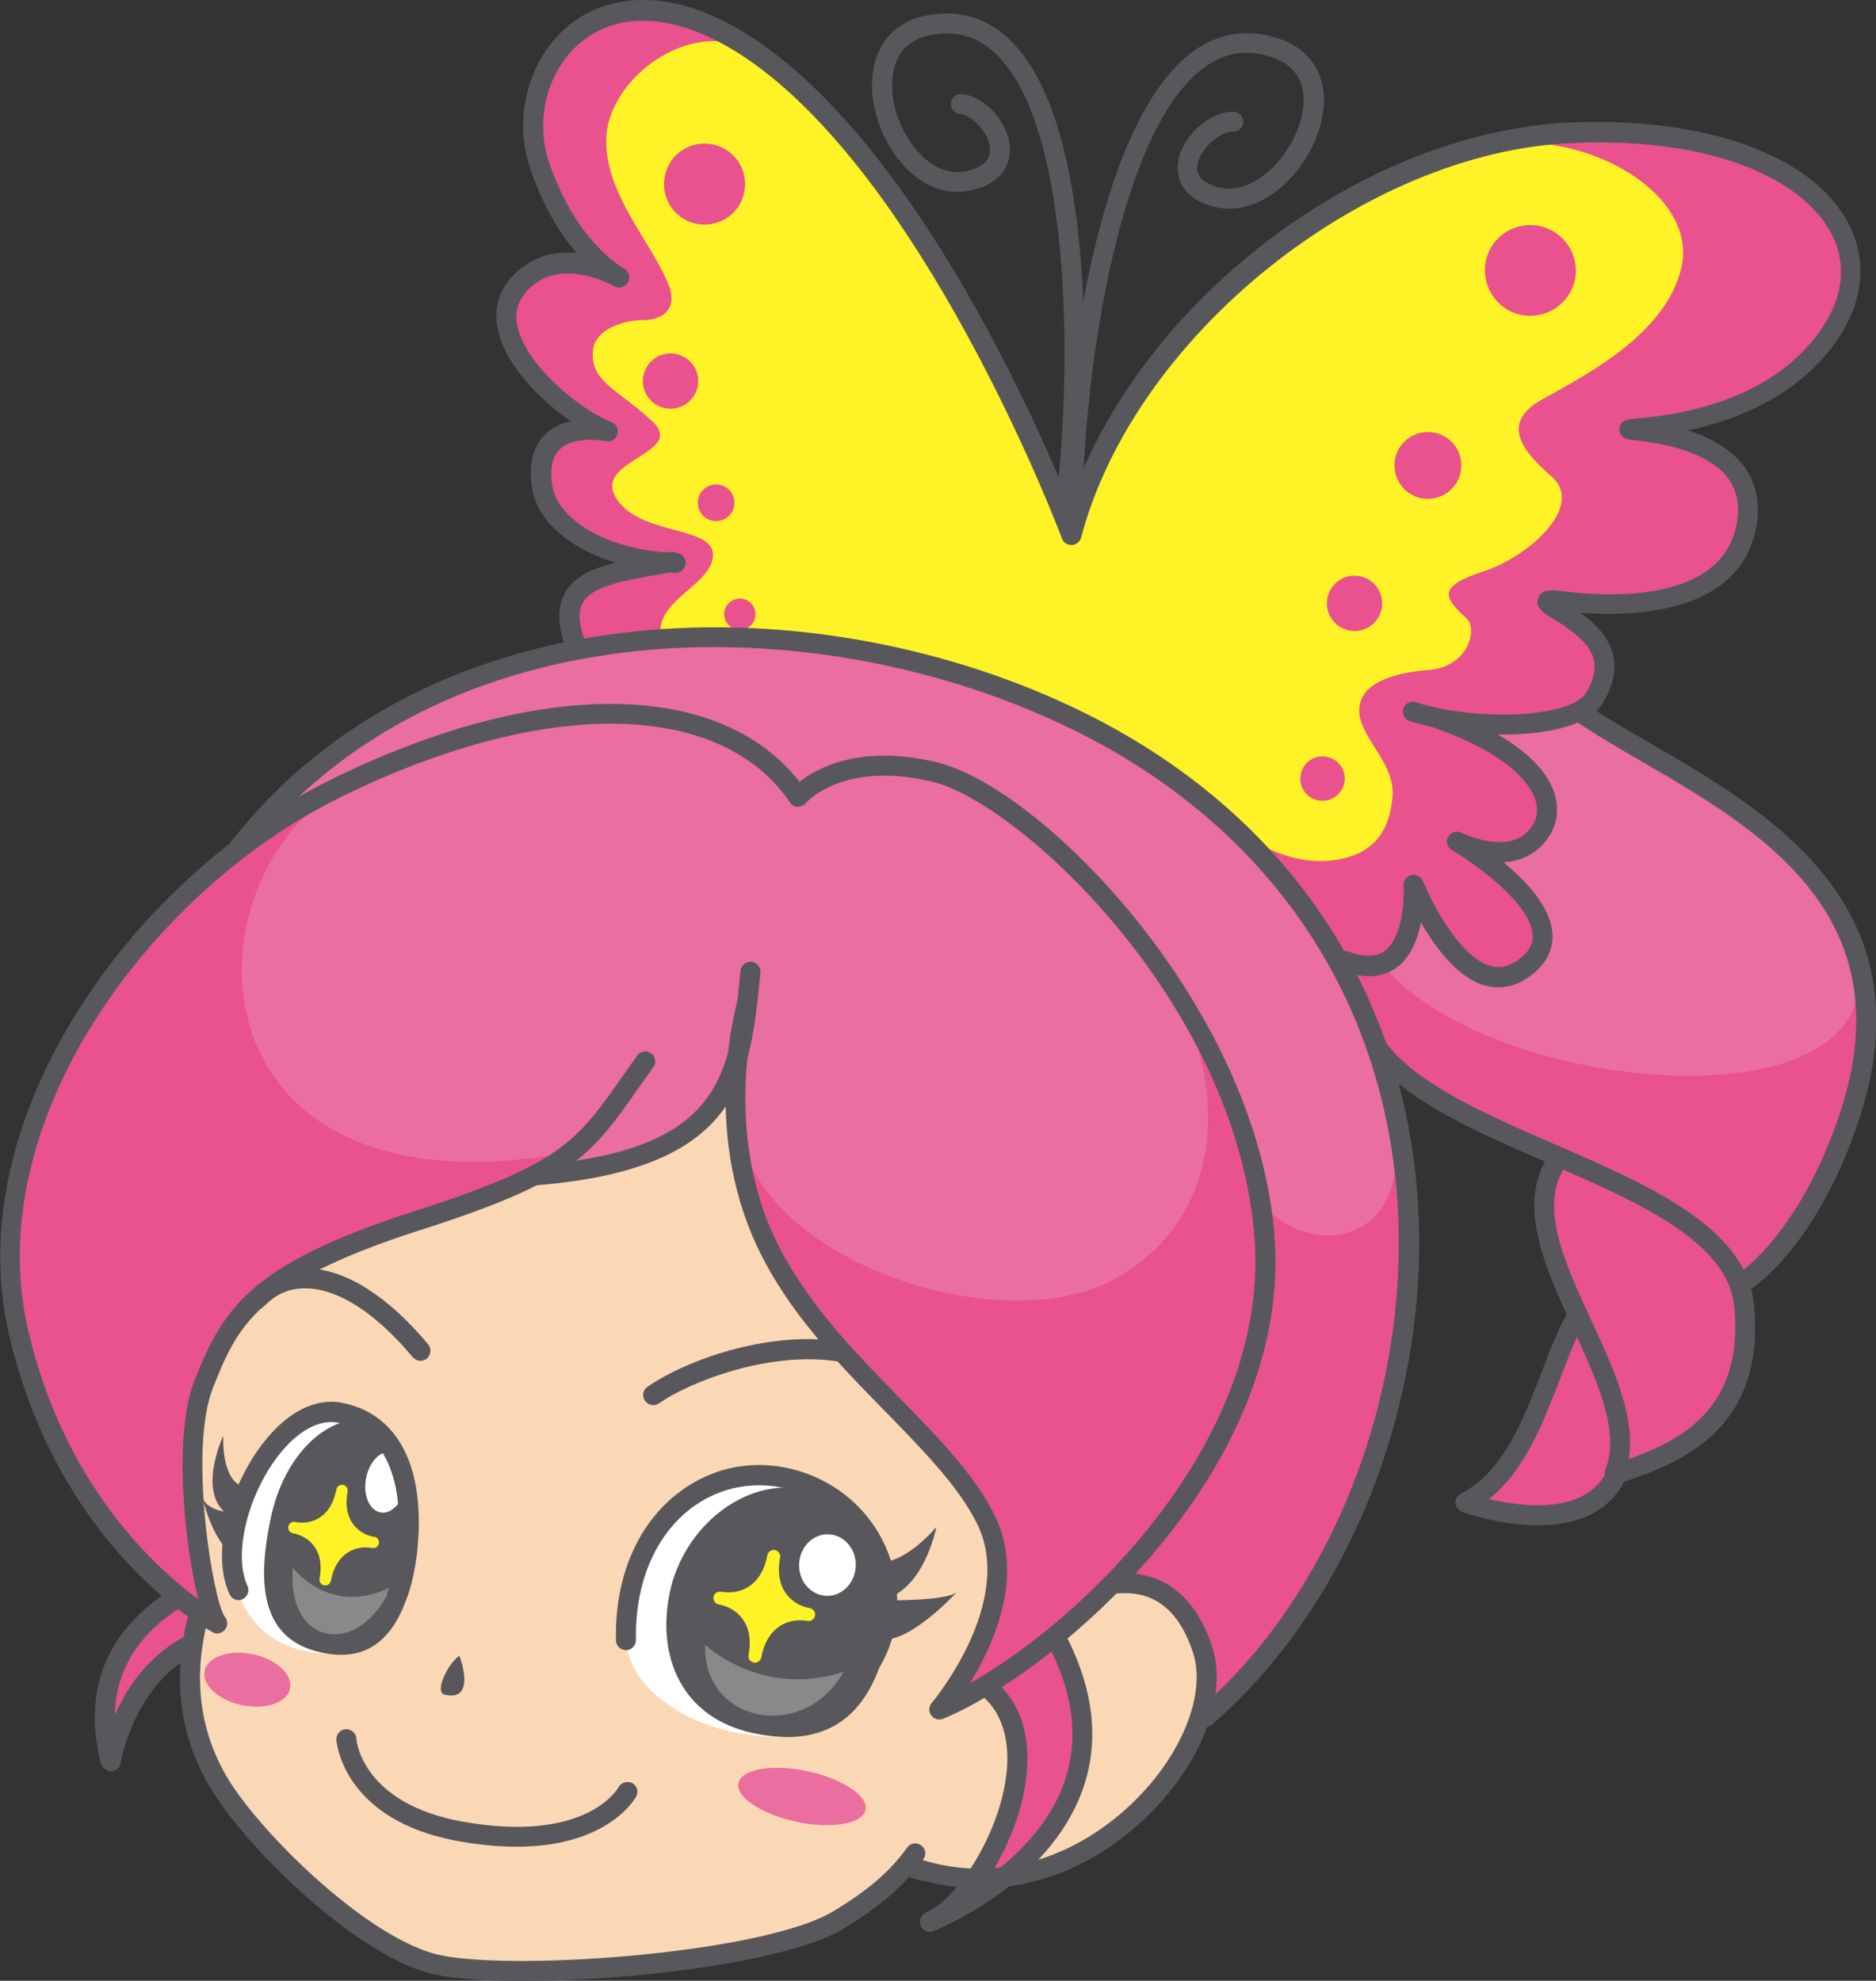 <?xml version="1.0" encoding="UTF-8"?><svg xmlns="http://www.w3.org/2000/svg" width="64.81" height="68.43" viewBox="0 0 64.81 68.43"><rect x="0" y="0" width="64.81" height="68.43" fill="#333333" stroke="none"/><defs><style>.d{fill:#fff226;}.e{fill:#fff;}.f{fill:#eb6ea0;}.g{fill:#58585c;}.h{fill:#898989;}.i{fill:#e9528e;}.j{fill:#fbd8b5;}</style></defs><g id="a"/><g id="b"><g id="c"><g><path class="f" d="M33.25,23.15c-.31-1.46,2.16-7.19,10.39-6.11,0,0,3.91,1.2,5.4,2.94,0,0,3.51,2.97,4.75,4.12,.32,.3,1.58,1.25,2.36,1.7,1.08,.63,2.33,1.1,3.46,1.73,1.16,.65,1.99,1.42,2.68,2.16,1.86,1.99,2.59,4.98,2.22,7.11-.37,2.13-2.46,6.75-4.16,7.41-.23,1.03-.09,2.93-.5,3.84-.41,.91-2.87,3.03-3.77,2.87-.42,.77-4,2.14-5.45,.99,1.93-1.7,3.47-5.67,3.81-6.36,.01-1.24-1.38-2.45-.83-5.57-1.99-.89-4.15-1.96-4.64-2.41-.76-.69-1.37-1.06-1.37-1.06l-12.57-10.83-1.78-2.53Z"/><path class="f" d="M8.68,28.66c3.23-3.5,10.86-8.64,22.92-5.83,12.05,2.81,15.39,11.44,16.45,15.08,.82,2.82,1.34,15.22-6.32,21.34-7.66,6.12-4.31-17.15-4.5-18.12-.19-.97-12.64-8.4-12.84-8.45-.2-.04-15.24-1.54-15.24-1.54l-.46-2.47Z"/><path class="j" d="M7.57,41.15c-1.89,3.24-2.22,9.22-.92,12.55,.83,2.14,.45,1.68,.17,2.31-.8,1.82,.03,4.96,.77,5.99,.74,1.03,4.23,5.21,7.32,5.82,1.31,.26,2.61,.42,6.93-.2,4.32-.62,5.93-.52,6.54-.83,.6-.31,2.94-2.35,2.94-2.35l.52,.27s6.34,1.69,9.45-4.92c1.04-2.2-.28-5.2-3.03-5.28-2.75-.08-1.44-7.86-1.44-7.86l-10.61-15.3-15.64,3.21-2.99,6.59Z"/><path class="d" d="M20.51,22.53s-1.2-.37-.86-1.43c.34-1.05,.91-1.18,1.43-1.27s2.05-.13,2.05-.13c0,0-3.03-.7-3.87-1.6-.85-.9-.58-2.18-.04-2.81,.55-.63,1.54-.67,1.54-.67,0,0-2.81-1.59-3.13-2.99s.3-2.21,1.13-2.4c.83-.2,1.62-.05,1.62-.05,0,0-2.37-2.71-1.82-5.92C18.91,1.2,20.75-.02,23.05,.46c2.3,.49,5.13,2,7.47,5.64,2.34,3.64,4.25,7.56,4.89,9.09,.63,1.53,1.71,3.49,1.71,3.49,0,0,.6-3.07,3.3-6.4,2.69-3.33,4.99-5.64,10.03-7.05,4.46-1.25,8.81-.68,10.64,.53,1.84,1.22,3.82,3.2,2.41,5.41-2.3,3.58-7.12,3.68-7.12,3.68,0,0,2.92,.5,3.69,1.59,.78,1.09-.19,3.51-1.71,3.86-1.52,.34-4.56,.73-4.56,.73,0,0,1.76,.77,1.61,2.23-.14,1.46-3.12,2.08-5.12,1.47-.02,.45,0,0,0,0,0,0,.24,.59,.81,.85,.57,.26,3.02,1.42,2.23,2.92-.79,1.5-2.73,1.03-2.73,1.03,0,0,1.59,.71,2.1,1.43,.51,.73,.72,1.91,.12,2.43-.61,.52-2.27,0-2.78-.65-.51-.65-.94-1.44-.94-1.44,0,0-1.04,2.08-1.7,2.17-.67,.09-.87-.52-1.18-.93-.31-.42-2.79-4.44-8.44-7.31-5.66-2.87-8.64-2.9-11.26-2.93-2.63-.04-5.98,.23-5.98,.23"/><path class="i" d="M54.41,9.66c-.18,.85-1.01,1.39-1.86,1.22h0c-.85-.18-1.39-1.01-1.22-1.86h0c.18-.85,1.01-1.39,1.86-1.21h0c.85,.18,1.39,1.01,1.22,1.86h0Z"/><path class="i" d="M25.71,6.65c-.16,.76-.9,1.24-1.66,1.08h0c-.76-.16-1.24-.9-1.08-1.66h0c.16-.76,.9-1.24,1.66-1.08h0c.76,.16,1.24,.9,1.08,1.66h0Z"/><path class="i" d="M24.1,13.36c-.11,.52-.62,.85-1.13,.74h0c-.52-.11-.85-.62-.74-1.13h0c.11-.52,.62-.85,1.13-.74h0c.52,.11,.85,.62,.74,1.13h0Z"/><path class="i" d="M25.36,17.5c-.07,.34-.41,.56-.75,.49h0c-.34-.07-.56-.41-.49-.75h0c.07-.34,.41-.56,.75-.49h0c.34,.07,.56,.41,.49,.75h0Z"/><path class="i" d="M26.09,21.33c-.06,.29-.35,.48-.64,.42h0c-.29-.06-.48-.35-.42-.64h0c.06-.29,.35-.48,.64-.42h0c.29,.06,.48,.35,.42,.64h0Z"/><path class="i" d="M50.46,16.32c-.13,.62-.74,1.02-1.37,.89h0c-.62-.13-1.02-.74-.89-1.37h0c.13-.62,.74-1.02,1.37-.89h0c.62,.13,1.02,.74,.89,1.37h0Z"/><path class="i" d="M47.73,21.04c-.11,.52-.62,.85-1.13,.74h0c-.52-.11-.85-.62-.74-1.13h0c.11-.52,.62-.85,1.13-.74h0c.52,.11,.85,.62,.74,1.13h0Z"/><path class="i" d="M46.44,27.06c-.09,.41-.5,.68-.91,.59h0c-.42-.09-.68-.5-.59-.91h0c.09-.42,.49-.68,.91-.59h0c.42,.09,.68,.5,.59,.91h0Z"/><path class="i" d="M26.01,1.74c-2.23-1.14-4.93,.98-5.06,2.94-.13,1.96,1.58,3.69,2.16,5.19,.27,.7-.09,1.18-.89,1.19-.8,0-1.66,.38-1.73,1.01-.13,1.12,.83,1.35,2.04,2.48,1.21,1.13-2.06,1.33-1.25,2.65,.81,1.32,3.34,.95,3.35,1.96s-1.91,1.54-1.81,2.71c.04,.44-.76,.27-1.35,.35-.99,.14-1.97,.16-1.81-1.11,.26-2.04,3.1-1.61,3.1-1.61,0,0-4.71-.95-4.04-3.44,.39-1.46,1.84-1.4,1.84-1.4,0,0-4.34-2.31-2.7-4.7,.91-1.33,3.11-.71,3.11-.71,0,0-5.27-5.17-.6-8.45,2.34-1.65,5.65,.92,5.65,.92Z"/><path class="i" d="M51.62,4.96c3.44-.4,6.97,1.79,6.48,4.22-.49,2.42-3.58,3.91-4.86,4.64s-.83,1.62,.35,2.63c1.18,1.01-.73,2.76-2.34,3.29-1.61,.53-1.38,.89-.58,1.63,.38,.35,.08,1.68-1.34,1.78-1.06,.08-1.97,.37-2.26,.93-.56,1.08,1.12,2.08,1.04,3.38-.09,1.45-.85,2.1-2.04,2.26-1.64,.22-3.06-.87-3.06-.87l3.46,4.44s2.4,.88,2.37-2.5c.93,1.61,2.31,3.45,3.24,2.91,.93-.54,1.51-1.23,1.06-1.98-.45-.75-1.79-2.16-1.79-2.16,0,0,2.22-.41,2.09-1.59-.13-1.18-2.6-2.73-2.6-2.73,0,0,3.91-.02,4.47-1.62,.57-1.59-1.33-2.74-1.33-2.74,0,0,5.36,.43,6.23-1.72,.87-2.15-.88-3.8-2.75-4.16-1.87-.35,3.77-.32,5.39-3.06,1.62-2.75,1.37-5.33-3.59-6.91-4.97-1.58-7.65-.08-7.65-.08Z"/><path class="e" d="M8.03,54.1c.12,1.35,.97,2.95,3.26,3.03,2.3,.08,1.7-8.1,.58-8.29-1.12-.18-2.82,1.13-3.26,2.13-.44,1.01-.58,3.12-.58,3.12"/><path class="e" d="M21.63,56.67c.07,1.64,2.24,3.33,5.35,3.34,2.32,0,2.86-8.62,.16-8.95-2.7-.33-4.44,.55-4.92,2.31-.47,1.77-.59,3.3-.59,3.3Z"/><path class="i" d="M5.89,55.07c-.89,.28-1.86,2.12-2,2.67-.14,.56-.07,3.08-.07,3.08,0,0,.51-2.73,1.38-3.17,.87-.44,2.11-1.58,2.11-1.58l-1.42-1.01Z"/><path class="i" d="M33.8,57.39c.96,1.02,1.34,2.01,1.28,3.08-.06,1.07-.51,3.77-1.02,4.86,0,0,1.43-.86,2.44-2.55,1.11-1.84,1.67-4.5-.05-6.24-.76,.19-2.65,.85-2.65,.85Z"/><path class="i" d="M43.32,41.17c1.36,2.44,5.95,2.2,4.68-2.85,0,0,3.66,12.44-6.37,21.01,0,0,1.24-3.64-2.76-4.75,1.48-3.03,3.52-4.99,4.5-8.06,.98-3.08-.05-5.35-.05-5.35Z"/><path class="i" d="M47.73,33.28c3.25,4.14,15.12,5.55,16.37,1.35,0,0,.78,2.95-.79,6-1.58,3.06-2.96,3.57-2.96,3.57,0,0,.33,2.79-.55,4.22-.88,1.43-3.72,2.49-3.72,2.49,0,0-2.25,2.5-5.45,.99,0,0,4.11-4.1,3.54-7.23-.57-3.13-1.52-1.52-.45-4.76-2.38-.99-4.67-1.82-5.9-3.05-1.23-1.23-1.35-3.57-1.35-3.57h1.27Z"/><path class="g" d="M21.4,19.48c-1.64-.46-2.84-1.45-3.02-2.62-.13-.82,.03-1.45,.47-1.87,.25-.23,.55-.37,.86-.44-1.01-.71-2.16-1.84-2.48-3.03-.19-.69-.06-1.33,.36-1.85,.58-.7,1.39-1.02,2.33-.93-.58-.67-1.17-1.62-1.62-2.97-.61-1.84,.04-3.96,1.54-5.04,.84-.6,3.19-1.71,6.86,1.07,5.19,3.93,9.08,12.71,10.26,15.61,2.36-6.95,10.06-12.88,17.34-13.18,4.61-.19,8.26,1.12,9.52,3.42,.71,1.29,.58,2.76-.37,4.12-1.29,1.86-3.33,2.71-5.13,3.1,.77,.25,1.53,.65,1.98,1.31,.41,.6,.53,1.33,.34,2.18-.63,2.78-4.04,2.96-6.04,2.81,.83,.6,1.71,1.57,.77,3.12-.81,1.34-4.56,1.31-6.67,.62-.18-.06-.28-.25-.22-.43,.06-.18,.25-.28,.43-.22,2.19,.69,5.36,.52,5.88-.32,.75-1.23-.02-1.86-1.11-2.55l-.07-.04c-.28-.17-.59-.37-.47-.69,.12-.32,.48-.28,.88-.23,1.6,.2,5.37,.37,5.95-2.21,.15-.66,.07-1.19-.23-1.64-.57-.83-1.84-1.17-2.8-1.31-.2-.03-.36-.05-.47-.06-.23-.03-.53-.06-.52-.38,0-.32,.28-.34,.56-.37,.12-.01,.29-.03,.51-.05,1.88-.22,4.43-.92,5.88-3.01,.8-1.15,.92-2.33,.33-3.4-.89-1.62-3.69-3.27-8.89-3.06-7.22,.29-15.16,6.67-16.99,13.63-.04,.14-.17,.25-.32,.26-.15,0-.29-.08-.34-.22-.04-.12-4.42-11.71-10.4-16.23-2.32-1.76-4.52-2.14-6.04-1.06-1.27,.91-1.81,2.7-1.29,4.26,.71,2.12,1.8,3.14,2.4,3.57,.04,.03,.08,.06,.11,.08,.21,.11,.26,.2,.27,.34,0,.13-.06,.26-.18,.32-.15,.08-.27,.05-.43-.05-.06-.03-.15-.08-.29-.13-.81-.32-1.94-.51-2.71,.43-.28,.35-.36,.75-.23,1.23,.38,1.4,2.3,2.87,3.22,3.21,.17,.06,.26,.24,.21,.42-.05,.17-.22,.28-.4,.24-.3-.06-1.16-.13-1.59,.28-.27,.25-.35,.68-.26,1.26,.2,1.25,2.07,2.27,4.27,2.32,.19,0,.34,.16,.34,.35,0,.19-.16,.34-.35,.34-.68-.02-1.32-.12-1.91-.28Z"/><path class="g" d="M46.62,33.6c-.08-.02-.17-.05-.25-.08-.18-.07-.27-.26-.2-.44,.07-.18,.25-.27,.44-.2,.53,.2,.94,.18,1.23-.03,.62-.47,.68-1.79,.65-2.26-.01-.17,.1-.32,.27-.36,.16-.04,.33,.05,.4,.21,.29,.72,1.26,2.63,2.33,2.93h.02c.34,.1,.67,.01,1.01-.26,.31-.24,.45-.51,.43-.82-.08-1.1-2.04-2.48-2.79-2.92-.16-.09-.22-.3-.13-.46,.09-.16,.3-.22,.46-.14,.02,0,1.56,.79,2.33-.09,.26-.29,.34-.63,.24-.99-.12-.44-.7-1.56-3.55-2.56-.18-.06-.27-.26-.21-.44,.06-.18,.28-.26,.44-.21,2.27,.79,3.68,1.86,3.99,3.03,.15,.58,.02,1.15-.39,1.62-.4,.46-.91,.63-1.4,.66,.8,.66,1.63,1.55,1.69,2.46,.03,.37-.07,.92-.69,1.41-.51,.41-1.06,.54-1.62,.39h-.02c-.95-.27-1.72-1.33-2.21-2.18-.11,.57-.35,1.19-.83,1.55-.43,.32-.98,.39-1.63,.21Z"/><path class="g" d="M19.85,22.78c-.1-.03-.18-.1-.22-.2-.37-.87-.41-1.55-.12-2.08,.46-.85,1.63-1.06,2.88-1.29,.24-.04,.49-.09,.74-.14,.19-.04,.37,.08,.41,.27,.04,.19-.08,.37-.27,.41-.25,.05-.5,.1-.75,.14-1.07,.19-2.09,.38-2.39,.94-.18,.32-.13,.82,.15,1.48,.07,.18,0,.38-.18,.45-.07,.03-.15,.03-.23,.01Z"/><path class="g" d="M36.97,18.02c-.14-.04-.25-.17-.25-.33,0-4.14,1.09-13.47,4.52-15.93,.9-.64,1.91-.78,2.96-.42,1.32,.45,1.84,1.66,1.37,3.14-.52,1.64-2.12,3.09-3.68,2.65h-.02c-1.22-.37-1.22-1.2-1.17-1.55,.14-.88,1.11-1.75,1.92-1.72,.19,0,.34,.17,.33,.36,0,.19-.17,.34-.36,.33-.42-.02-1.12,.57-1.22,1.14-.02,.13-.09,.54,.68,.77h.01c1.16,.33,2.42-.89,2.84-2.19,.17-.53,.42-1.82-.93-2.28-.86-.3-1.62-.19-2.34,.32-3.18,2.28-4.24,11.5-4.23,15.36,0,.19-.15,.35-.34,.35-.03,0-.06,0-.09-.01Z"/><path class="g" d="M36.7,17.96c-.16-.05-.27-.21-.25-.38,.54-4.01,.73-13.13-2.08-15.75-.63-.59-1.37-.79-2.25-.61-.61,.12-1.02,.47-1.2,1.03-.29,.9,.06,2.2,.82,3.02,.29,.32,.9,.82,1.67,.64,.55-.13,.81-.39,.79-.78-.04-.56-.63-1.16-1.04-1.19-.19-.01-.33-.19-.31-.38,.02-.19,.19-.33,.38-.31,.79,.07,1.6,.97,1.66,1.83,.02,.35-.06,1.2-1.32,1.49-.83,.2-1.66-.1-2.34-.84-.93-1.01-1.34-2.57-.97-3.7,.26-.79,.86-1.32,1.72-1.49,1.1-.22,2.06,.04,2.86,.79,3.25,3.03,2.73,13.07,2.29,16.34-.03,.19-.2,.32-.39,.3-.02,0-.03,0-.05-.01Z"/><path class="g" d="M14.8,68.16c-2.53-.71-5.98-4.03-7.35-6.1-1.38-2.09-1.61-4.58-.65-7.19,.07-.18,.26-.27,.44-.21,.18,.07,.27,.26,.21,.44-.88,2.4-.68,4.68,.57,6.58,1.28,1.93,4.62,5.15,6.96,5.81h0c2.31,.65,11.32,.03,13.79-1.45,1.21-.72,2-1.41,2.57-2.21,.11-.16,.33-.19,.48-.08,.16,.11,.19,.33,.08,.48-.63,.89-1.48,1.63-2.77,2.41-2.63,1.58-11.87,2.21-14.33,1.52h-.01Z"/><path class="g" d="M31.84,64.98c-.22-.06-.44-.13-.65-.22-.18-.07-.27-.27-.2-.45,.07-.18,.27-.27,.45-.2,2.57,.99,5.44,.32,7.66-1.8,1.72-1.64,2.59-3.79,2.11-5.23-.48-1.45-1.34-2.13-2.57-2.03-.19,.02-.36-.13-.37-.32-.02-.19,.13-.36,.32-.37,1.54-.12,2.7,.76,3.28,2.5,.56,1.71-.36,4.09-2.29,5.94-2.23,2.13-5.08,2.91-7.73,2.16Z"/><path class="g" d="M22.47,48.53c-.07-.02-.14-.07-.19-.14-.11-.16-.07-.37,.09-.48,1.88-1.3,6.69-2.78,9.33-.33,.14,.13,.15,.35,.02,.49-.13,.14-.35,.15-.49,.02-2.4-2.23-6.96-.65-8.46,.39-.09,.06-.19,.08-.29,.05Z"/><path class="g" d="M30.34,55.28c.28,.02,2.35,.03,2.71-.27,0,0-1.59,1.74-2.59,1.63-1-.11-.11-1.36-.11-1.36Z"/><path class="g" d="M30.11,53.92c.7,.28,1.7-.53,2.24-1.17,0,0-.44,2.34-2.01,2.54-1.58,.2-.23-1.36-.23-1.36Z"/><path class="g" d="M30.66,56.6c-.47,2.25-1.71,3.9-4.62,3.28-2.47-.52-3.37-2.62-2.9-4.87,.47-2.25,2.6-3.99,4.67-3.55,2.08,.44,3.32,2.89,2.84,5.14Z"/><path class="g" d="M26.82,59.95c-.11-.03-.21-.12-.24-.24-.05-.18,.06-.37,.25-.42,2.07-.55,3.37-1.95,3.47-3.74,.09-1.74-.95-3.33-2.6-3.96-1.27-.48-2.61-.33-3.69,.42-1.34,.94-2.08,2.64-2.04,4.65,0,.19-.15,.35-.34,.35-.19,0-.35-.15-.35-.34-.05-2.25,.8-4.16,2.34-5.23,1.27-.89,2.85-1.07,4.33-.5,1.93,.74,3.15,2.61,3.04,4.64-.11,2.11-1.6,3.74-3.98,4.37-.06,.02-.12,.01-.18,0Z"/><path class="e" d="M29.56,54.16c-.05,.58-.52,1.02-1.06,.97-.54-.05-.94-.56-.89-1.15,.05-.58,.52-1.02,1.06-.97,.54,.05,.94,.56,.89,1.15Z"/><path class="h" d="M24.36,56.81c-.11,2.69,3.39,3.43,4.79,.94,0,0-1.15,.46-2.56,.17-1.41-.3-2.23-1.1-2.23-1.1Z"/><path class="g" d="M14.42,53.53c-.31,2.45-1.24,3.91-3.12,3.6-2.33-.38-2.42-2.42-1.95-4.67,.47-2.25,2.03-3.69,3.5-3.38,1.33,1.09,1.24,2.82,1.57,4.45Z"/><path class="e" d="M14.03,51.24c-.07,.58-.43,1.03-.82,1.02-.39-.02-.65-.5-.58-1.08,.07-.58,.43-1.03,.82-1.02,.39,.02,.65,.5,.58,1.08Z"/><path class="h" d="M10.12,54.16c-.24,2.67,2.25,3.19,3.41,.65,0,0-.86,.52-1.86,.31-1.01-.21-1.55-.96-1.55-.96Z"/><path class="g" d="M8.15,55.27c-.09-.03-.17-.09-.22-.19-.68-1.47,.06-3.82,1.17-5.24,.83-1.06,1.79-1.55,2.7-1.38,.98,.19,1.71,.74,2.16,1.63,.9,1.76,.4,4.45,.07,5.17-.08,.17-.29,.24-.46,.17-.17-.08-.25-.29-.17-.46,.26-.56,.74-2.99-.06-4.56-.36-.7-.91-1.11-1.68-1.26-.64-.12-1.38,.29-2.03,1.12-1.08,1.38-1.58,3.46-1.08,4.52,.08,.17,0,.38-.17,.46-.08,.04-.16,.04-.24,.02Z"/><g><path class="g" d="M8.13,52.25s-1.07,.04-1.16-.63c0,0,.28,1.48,1.08,2.12,.09-.85,.08-1.49,.08-1.49Z"/><path class="g" d="M8.26,51.29s-.57-.2-.55-1.68c0,0-.92,1.95,.15,2.71l.26,.43,.14-1.46Z"/></g><path class="g" d="M14.43,47c-.06-.02-.12-.06-.17-.11-1.25-1.5-2.54-2.34-3.64-2.38-.59-.02-1.09,.19-1.5,.62-.13,.14-.35,.14-.49,.01-.14-.13-.14-.35-.01-.49,.54-.57,1.24-.86,2.02-.83,1.31,.04,2.75,.95,4.15,2.62,.12,.15,.1,.36-.04,.49-.09,.08-.21,.1-.32,.07Z"/><path class="f" d="M10.02,58.34c-.1,.48-.85,.74-1.66,.57-.81-.17-1.39-.7-1.29-1.19,.1-.48,.85-.74,1.66-.57,.82,.17,1.39,.7,1.29,1.19Z"/><path class="g" d="M3.72,61.16c-.12-.03-.21-.13-.24-.25-.63-2.51,.19-4.57,2.4-5.97,.16-.1,.37-.05,.48,.11s.05,.37-.11,.48c-1.49,.94-2.25,2.19-2.28,3.71,.41-.92,1.15-2.05,2.43-2.71,.17-.09,.38-.02,.47,.15,.09,.17,.02,.38-.15,.47-2.11,1.1-2.55,3.73-2.55,3.76-.03,.16-.16,.28-.33,.29-.04,0-.07,0-.11-.01Z"/><path class="g" d="M32.03,66.73c-.1-.03-.19-.1-.23-.21-.07-.18,.02-.38,.19-.45,1.01-.4,2.47-2.56,2.76-4.64,.13-.91,.07-2.16-.92-2.92-.15-.12-.18-.33-.06-.48,.12-.15,.33-.18,.48-.06,.99,.76,1.4,1.99,1.19,3.56-.15,1.11-.63,2.3-1.24,3.27,.98-.73,2.04-1.78,2.54-3.15,.56-1.52,.36-3.18-.6-4.96-.09-.17-.03-.38,.14-.47,.17-.09,.38-.03,.47,.14,1.05,1.96,1.26,3.82,.63,5.53-1.2,3.25-4.98,4.76-5.14,4.83-.07,.03-.15,.03-.22,.01Z"/><path class="g" d="M41.53,59.67c-.06-.02-.12-.05-.17-.11-.12-.14-.11-.36,.04-.49,4.92-4.24,7.64-11.79,6.76-18.77-.83-6.59-4.73-11.93-10.99-15.04-8.9-4.42-21.99-4.4-28.72,4.33-.12,.15-.33,.18-.48,.06-.15-.12-.18-.33-.06-.48,6.96-9.02,20.43-9.07,29.58-4.53,6.47,3.21,10.51,8.74,11.37,15.57,.91,7.2-1.91,14.99-7,19.38-.09,.08-.21,.1-.32,.07Z"/><path class="g" d="M15.87,57.2c-.41,.29-.88,1.27-.5,1.35,1.12,.25,.5-1.35,.5-1.35Z"/><path class="g" d="M60.26,44.53c-.08-.02-.15-.07-.19-.14-.1-.16-.06-.37,.1-.48,.02-.01,2.05-1.41,3.39-5.44,2.28-6.87-2.79-9.81-6.86-12.17-.82-.48-1.6-.93-2.25-1.38-.16-.11-.2-.32-.09-.48,.11-.16,.33-.2,.48-.09,.63,.44,1.4,.88,2.21,1.35,4.06,2.36,9.62,5.58,7.17,12.99-1.42,4.28-3.57,5.73-3.66,5.79-.09,.06-.19,.07-.28,.04Z"/><path class="g" d="M55.77,51.25c-.1-.03-.19-.11-.23-.22-.06-.18,.03-.38,.21-.44l.22-.08c1.62-.57,4.33-1.51,3.94-5.39-.23-2.25-3.39-3.62-6.45-4.95-2.46-1.07-5.01-2.17-6.18-3.8-.11-.15-.08-.37,.08-.48,.16-.11,.37-.08,.48,.08,1.06,1.47,3.51,2.54,5.89,3.57,3.24,1.41,6.59,2.86,6.86,5.51,.45,4.42-2.7,5.52-4.39,6.11l-.21,.07c-.07,.02-.14,.03-.21,0Z"/><path class="g" d="M55.69,51.23s-.03,0-.04-.01c-.18-.07-.26-.27-.19-.45,.53-1.29-.3-3.1-1.1-4.84-1-2.18-2.04-4.43-.76-6.15,.11-.15,.33-.18,.48-.07,.15,.11,.18,.33,.07,.48-1.04,1.39-.13,3.36,.83,5.44,.87,1.88,1.76,3.82,1.11,5.39-.07,.16-.25,.25-.41,.2Z"/><path class="g" d="M50.92,52.36c-.23-.06-.38-.12-.41-.13-.13-.05-.22-.17-.23-.3s.07-.27,.19-.33c1.47-.74,2.18-2.61,2.81-4.25,.3-.79,.59-1.53,.93-2.1,.1-.16,.31-.22,.47-.11,.16,.1,.21,.31,.11,.47-.31,.51-.59,1.23-.88,1.99-.58,1.51-1.22,3.2-2.47,4.19,1.15,.27,3.37,.56,4.1-1.01,.08-.17,.28-.24,.46-.17,.17,.08,.25,.29,.17,.46-1.05,2.25-4.14,1.61-5.26,1.29Z"/><path class="f" d="M18.25,40.77c-1.57,.63-6.78,2.3-7.94,3.1-1.16,.8-3.01,2.22-3.26,3.95-.26,1.73-.08,6.81,.33,7.68,.41,.87-3.66-2.47-4.74-4.46-1.07-1.99-3.66-6.61-1.35-12.46,2.31-5.85,5.42-8.83,8.32-10.5,2.9-1.67,7.46-3.29,10.73-3.22,3.27,.07,5.98,.8,6.36,1.34,.38,.54,.99,1.2,.99,1.2,0,0,2.59-.86,3.88-.84,1.28,.02,4.16,1.63,6.97,4.87,2.81,3.24,5.56,9.42,5.07,13.75-.5,4.33-3.91,8.54-5.82,10.1-1.9,1.56-4.13,3.71-5.34,3.78,1.38-1.78,2.2-4.43,2.02-5.47-.18-1.04-2.42-4.17-4.16-5.57-1.73-1.39-3.3-3.8-3.9-5.47-.6-1.67-.89-5.83-.83-6.28-.77,1.5-1.27,2.45-1.96,2.88-2.02,1.28-3.79,.98-5.36,1.6Z"/><path class="i" d="M12.41,26.85c-6.26,2.95-6.32,15.49,7.33,12.95-1.94,1.17-4.59,2.21-8.04,3.23-5.65,1.66-5.85,10.25-4.17,13.08,0,0-8.59-5.22-7.11-14.06,1.84-11,12-15.19,12-15.19Z"/><path class="i" d="M25.65,39.56c1.35,4.32,9.08,6.61,12.75,4.68,3.67-1.93,4.17-6.21,2.19-10.03,0,0,4.57,6.69,2.77,12.32-1.8,5.63-7.71,11.32-10.66,12.49,0,0,3.22-3.85,1.23-7.13-1.99-3.28-6.79-5.39-7.54-8.86l-.74-3.47Z"/><path class="g" d="M18.4,40.93c-.13-.04-.24-.16-.25-.3-.02-.19,.13-.36,.32-.37,6.51-.52,6.76-3.12,7.11-6.72,.02-.19,.19-.33,.38-.31,.19,.02,.33,.19,.31,.38-.35,3.63-.66,6.77-7.75,7.34-.04,0-.08,0-.12-.01Z"/><path class="g" d="M7.43,56.43s-.04-.01-.06-.03c-.22-.11-5.31-2.86-7.05-10.26-1.78-7.57,4.35-15.85,11.06-19.18,7.16-3.55,13.46-3.51,16.24,.05,.61-.48,2.12-1.31,4.76-.67,.05,.01,.1,.02,.15,.04,3.63,1.03,10.81,8.38,11.49,16.2,.72,8.35-7.78,15.31-11.44,16.8-.15,.06-.32,.01-.41-.12-.09-.13-.09-.3,.02-.43,.03-.03,2.9-3.47,1.57-6.18-.64-1.29-1.87-2.55-3.17-3.88-1.58-1.61-3.37-3.44-4.43-5.7-1.94-4.12-.72-8.36-.67-8.54,.05-.18,.24-.29,.42-.23h0c.18,.06,.29,.25,.23,.43-.01,.04-1.2,4.18,.63,8.05,1.02,2.15,2.69,3.86,4.3,5.51,1.34,1.37,2.61,2.67,3.29,4.06,1.04,2.1-.02,4.44-.85,5.8,1.78-1,4.06-2.8,6-5.15,1.95-2.37,4.19-6.08,3.82-10.36-.7-8.09-8.16-14.92-11.11-15.63-3.06-.74-4.33,.68-4.39,.74-.07,.08-.17,.12-.28,.12-.11,0-.2-.06-.26-.15-2.44-3.57-8.56-3.63-15.6-.14C5.21,30.79-.72,38.74,.98,45.99c1.25,5.32,4.37,8.16,5.87,9.26-.48-1.9-.87-5.69-.13-7.56,.97-2.43,1.86-4.01,7.58-5.84,5.07-1.63,5.61-2.39,7.21-4.67,.16-.22,.32-.46,.5-.71,.11-.16,.33-.19,.48-.08,.16,.11,.19,.33,.08,.48-.18,.25-.34,.48-.5,.7-1.65,2.36-2.27,3.24-7.56,4.93-5.7,1.83-6.31,3.34-7.15,5.44-.86,2.15,0,7.4,.41,7.92,.1,.13,.11,.32,0,.44-.09,.11-.23,.16-.36,.12Z"/><path class="d" d="M12.93,53.1h0c-.54-.1-1.11-.57-.92-1.57,.02-.11-.05-.21-.16-.23-.11-.02-.21,.05-.23,.16-.19,.99-.88,1.23-1.43,1.12-.11-.02-.21,.05-.23,.16s.05,.21,.16,.23c.54,.1,1.11,.57,.92,1.57-.02,.11,.05,.21,.16,.23,.11,.02,.21-.05,.23-.16,.19-.99,.89-1.23,1.43-1.13h0c.11,.02,.21-.05,.23-.16,.02-.11-.05-.21-.16-.23Z"/><path class="d" d="M27.98,55.56h0c-.61-.11-1.24-.64-1.03-1.75,.02-.12-.06-.24-.18-.26-.12-.02-.24,.06-.26,.18-.21,1.11-.99,1.37-1.6,1.26-.12-.02-.24,.06-.26,.18-.02,.12,.06,.24,.18,.26,.61,.11,1.24,.64,1.03,1.75-.02,.12,.06,.23,.18,.26,.12,.02,.24-.06,.26-.18,.21-1.11,.99-1.37,1.6-1.26h0c.12,.02,.23-.06,.26-.18,.02-.12-.06-.24-.18-.26Z"/><path class="g" d="M15.05,63.43c-3.22-.91-3.42-3.22-3.43-3.32-.01-.19,.13-.36,.32-.37,.19-.01,.36,.13,.37,.32,0,.09,.22,2.27,3.71,2.88,4.21,.74,5.31-1.12,5.35-1.2,.09-.16,.3-.22,.47-.14,.17,.09,.23,.3,.14,.46-.05,.1-1.34,2.39-6.08,1.56-.3-.05-.58-.12-.84-.19Z"/><path class="f" d="M29.9,62.53c-.1,.48-1.17,.67-2.38,.41-1.21-.26-2.12-.86-2.01-1.34,.1-.48,1.17-.67,2.38-.41,1.21,.26,2.12,.86,2.01,1.34Z"/></g></g></g></svg>